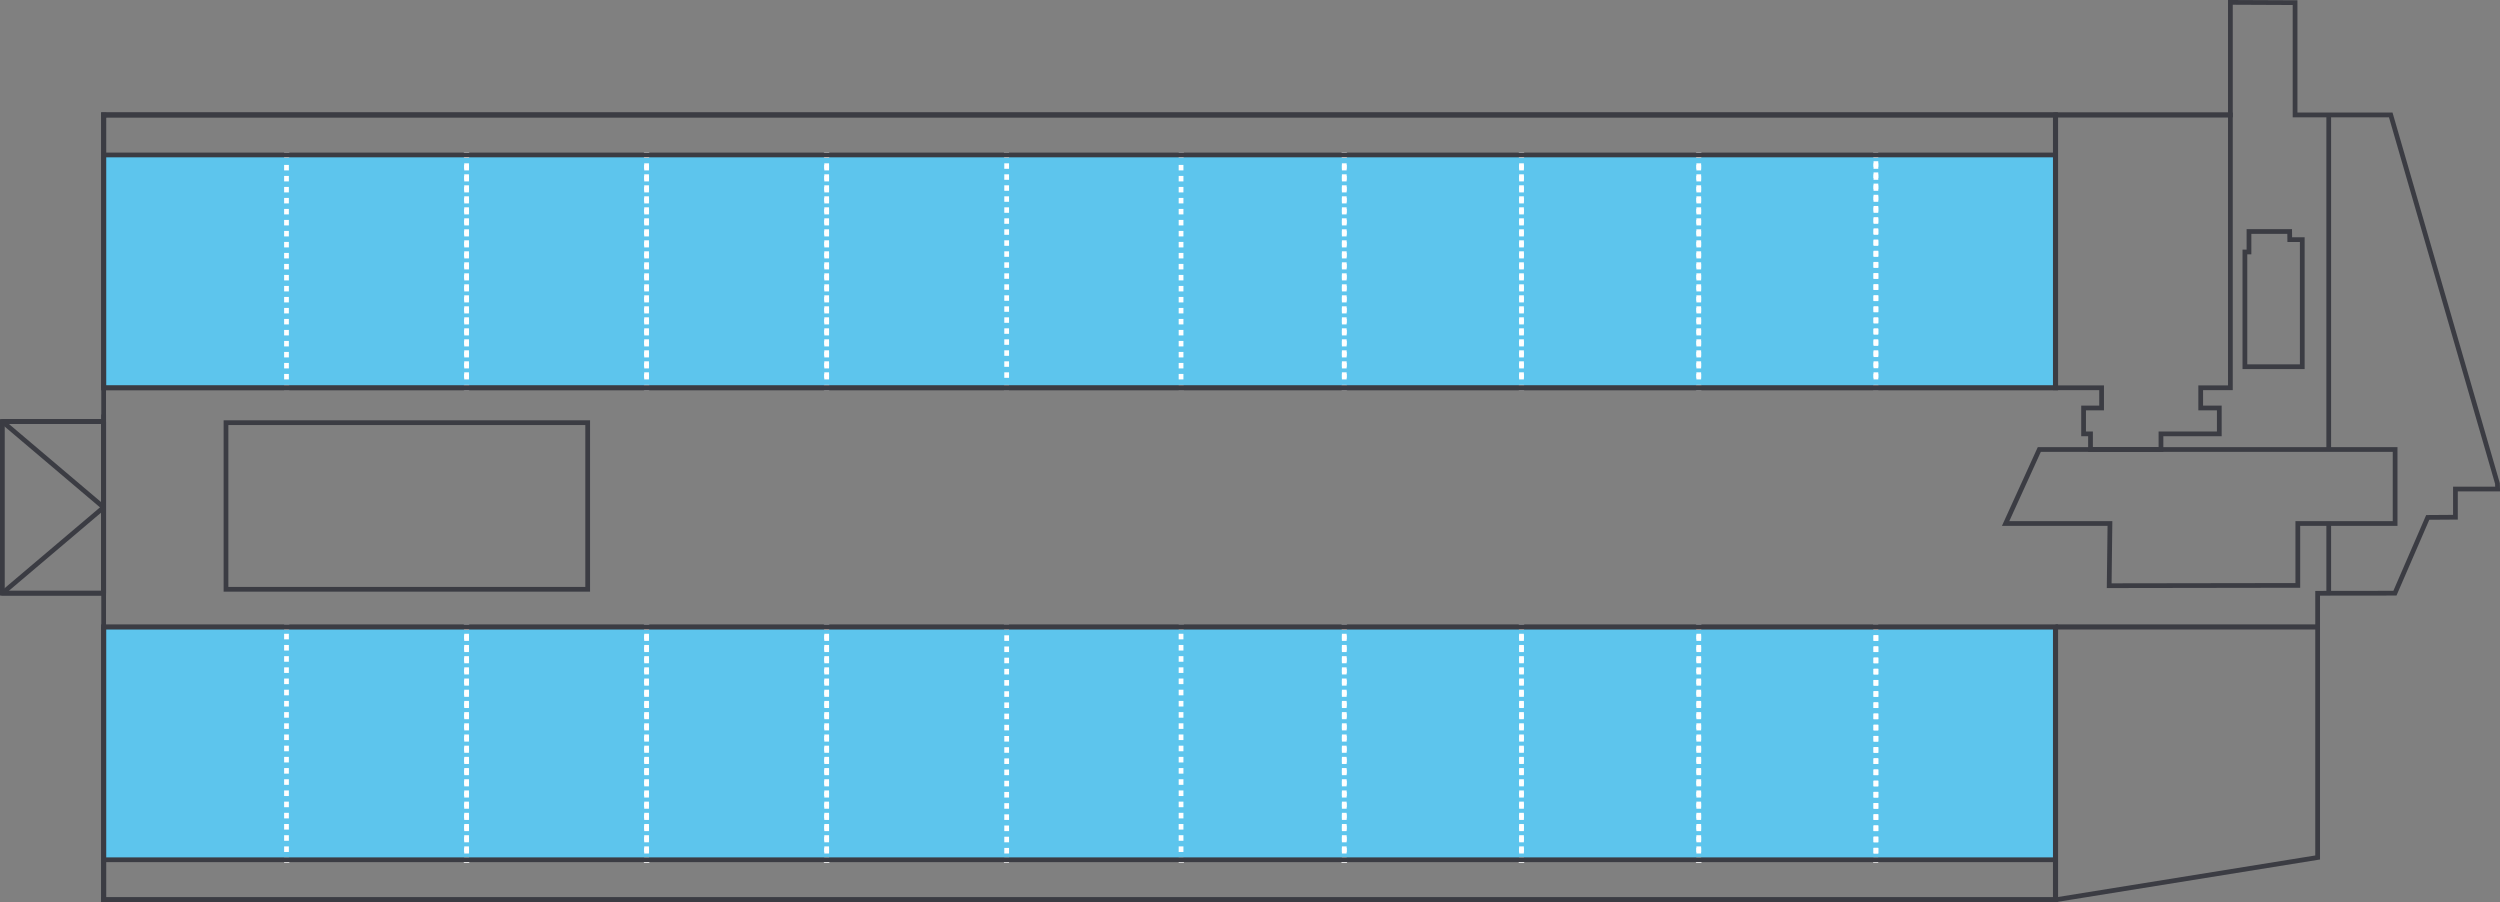 <svg xmlns="http://www.w3.org/2000/svg" viewBox="0 0 263.62 95.15"><rect x="0" y="0" width="263.62" height="95.15" fill="#808080" stroke="none"/><defs><style>.cls-1{fill:#5dc5ed;}.cls-10,.cls-2,.cls-3,.cls-4,.cls-5,.cls-6,.cls-7,.cls-8,.cls-9{fill:none;}.cls-2,.cls-3,.cls-4,.cls-5{stroke:#fff;}.cls-10,.cls-2,.cls-3,.cls-4,.cls-5,.cls-6,.cls-8,.cls-9{stroke-miterlimit:10;}.cls-2,.cls-3,.cls-4,.cls-5,.cls-6,.cls-7{stroke-width:0.5px;}.cls-3{stroke-dasharray:0.59 0.59;}.cls-4{stroke-dasharray:0.59 0.59;}.cls-5{stroke-dasharray:0.58 0.58;}.cls-10,.cls-6,.cls-7,.cls-8,.cls-9{stroke:#3b3c43;}.cls-7{stroke-linecap:round;stroke-linejoin:round;}.cls-8{stroke-width:0.54px;}.cls-9{stroke-width:0.54px;}.cls-10{stroke-width:0.54px;}</style></defs><title>venue map_event halls</title><g id="LEVEL_1" data-name="LEVEL 1"><rect class="cls-1" x="12.32" y="77.62" width="205.82" height="24.62" transform="translate(229.07 168.35) rotate(-180)"/><rect class="cls-1" x="10.93" y="16.34" width="205.82" height="24.55"/><line class="cls-2" x1="197.81" y1="90.73" x2="197.81" y2="90.58"/><line class="cls-3" x1="197.81" y1="89.99" x2="197.81" y2="66.7"/><line class="cls-2" x1="197.81" y1="66.4" x2="197.81" y2="66.11"/><polyline class="cls-2" points="197.81 90.43 197.81 90.73 197.52 90.73"/><polyline class="cls-2" points="179.42 90.73 179.13 90.73 179.13 90.43"/><line class="cls-4" x1="179.13" y1="89.84" x2="179.13" y2="66.7"/><polyline class="cls-2" points="179.13 66.4 179.13 66.11 179.42 66.11"/><polyline class="cls-2" points="197.52 66.11 197.81 66.11 197.81 66.4"/><line class="cls-4" x1="197.81" y1="66.99" x2="197.81" y2="90.14"/><polyline class="cls-2" points="179.13 90.43 179.13 90.73 178.83 90.73"/><polyline class="cls-2" points="160.73 90.73 160.44 90.73 160.44 90.43"/><line class="cls-4" x1="160.44" y1="89.84" x2="160.44" y2="66.7"/><polyline class="cls-2" points="160.44 66.4 160.44 66.11 160.73 66.11"/><polyline class="cls-2" points="178.83 66.11 179.13 66.11 179.13 66.4"/><line class="cls-4" x1="179.13" y1="66.99" x2="179.13" y2="90.14"/><polyline class="cls-2" points="160.44 90.43 160.44 90.73 160.14 90.73"/><polyline class="cls-2" points="142.05 90.73 141.75 90.73 141.75 90.43"/><line class="cls-4" x1="141.75" y1="89.84" x2="141.75" y2="66.7"/><polyline class="cls-2" points="141.75 66.4 141.75 66.11 142.05 66.11"/><polyline class="cls-2" points="160.14 66.11 160.44 66.11 160.44 66.4"/><line class="cls-4" x1="160.44" y1="66.99" x2="160.44" y2="90.14"/><polyline class="cls-2" points="141.75 90.43 141.75 90.73 141.45 90.73"/><polyline class="cls-2" points="124.84 90.73 124.54 90.73 124.54 90.43"/><line class="cls-4" x1="124.54" y1="89.84" x2="124.54" y2="66.7"/><polyline class="cls-2" points="124.54 66.4 124.54 66.11 124.84 66.11"/><polyline class="cls-2" points="141.45 66.11 141.75 66.11 141.75 66.4"/><line class="cls-4" x1="141.75" y1="66.99" x2="141.75" y2="90.14"/><polyline class="cls-2" points="141.75 40.59 141.75 40.89 141.45 40.89"/><polyline class="cls-2" points="124.84 40.89 124.54 40.89 124.54 40.59"/><line class="cls-5" x1="124.54" y1="40.01" x2="124.54" y2="16.93"/><polyline class="cls-2" points="124.54 16.63 124.54 16.34 124.84 16.34"/><polyline class="cls-2" points="141.45 16.34 141.75 16.34 141.75 16.63"/><line class="cls-5" x1="141.75" y1="17.22" x2="141.75" y2="40.3"/><polyline class="cls-2" points="106.15 90.43 106.15 90.73 105.86 90.73"/><polyline class="cls-2" points="87.46 90.73 87.17 90.73 87.17 90.43"/><line class="cls-4" x1="87.17" y1="89.84" x2="87.17" y2="66.7"/><polyline class="cls-2" points="87.17 66.4 87.17 66.11 87.46 66.11"/><polyline class="cls-2" points="105.86 66.11 106.15 66.11 106.15 66.4"/><line class="cls-4" x1="106.15" y1="66.99" x2="106.15" y2="90.14"/><polyline class="cls-2" points="87.17 90.43 87.17 90.73 86.87 90.73"/><polyline class="cls-2" points="68.48 90.73 68.18 90.73 68.18 90.43"/><line class="cls-4" x1="68.18" y1="89.84" x2="68.18" y2="66.7"/><polyline class="cls-2" points="68.18 66.4 68.18 66.11 68.48 66.11"/><polyline class="cls-2" points="86.87 66.11 87.17 66.11 87.17 66.4"/><line class="cls-4" x1="87.17" y1="66.99" x2="87.17" y2="90.14"/><polyline class="cls-2" points="68.18 90.43 68.18 90.73 67.89 90.73"/><polyline class="cls-2" points="49.49 90.73 49.2 90.73 49.2 90.43"/><line class="cls-4" x1="49.2" y1="89.84" x2="49.2" y2="66.7"/><polyline class="cls-2" points="49.2 66.4 49.2 66.11 49.49 66.11"/><polyline class="cls-2" points="67.89 66.11 68.18 66.11 68.18 66.4"/><line class="cls-4" x1="68.18" y1="66.99" x2="68.18" y2="90.14"/><polyline class="cls-2" points="49.2 90.43 49.2 90.73 48.9 90.73"/><polyline class="cls-2" points="30.51 90.73 30.21 90.73 30.21 90.43"/><line class="cls-4" x1="30.21" y1="89.84" x2="30.21" y2="66.7"/><polyline class="cls-2" points="30.21 66.4 30.21 66.11 30.51 66.11"/><polyline class="cls-2" points="48.9 66.11 49.2 66.11 49.2 66.4"/><line class="cls-4" x1="49.2" y1="66.99" x2="49.2" y2="90.14"/><line class="cls-2" x1="197.81" y1="40.89" x2="197.81" y2="40.59"/><line class="cls-4" x1="197.81" y1="40.01" x2="197.81" y2="16.86"/><line class="cls-2" x1="197.81" y1="16.57" x2="197.81" y2="16.27"/><polyline class="cls-2" points="197.81 40.59 197.81 40.89 197.52 40.89"/><polyline class="cls-2" points="179.42 40.89 179.13 40.89 179.13 40.59"/><line class="cls-5" x1="179.13" y1="40.01" x2="179.13" y2="16.93"/><polyline class="cls-2" points="179.13 16.63 179.13 16.34 179.42 16.34"/><polyline class="cls-2" points="197.52 16.34 197.81 16.34 197.81 16.63"/><line class="cls-5" x1="197.81" y1="17.22" x2="197.81" y2="40.3"/><polyline class="cls-2" points="179.13 40.59 179.13 40.89 178.83 40.89"/><polyline class="cls-2" points="160.73 40.89 160.44 40.89 160.44 40.59"/><line class="cls-5" x1="160.44" y1="40.01" x2="160.44" y2="16.93"/><polyline class="cls-2" points="160.44 16.63 160.44 16.34 160.73 16.34"/><polyline class="cls-2" points="178.83 16.34 179.13 16.34 179.13 16.63"/><line class="cls-5" x1="179.13" y1="17.22" x2="179.13" y2="40.3"/><polyline class="cls-2" points="160.44 40.59 160.44 40.89 160.14 40.89"/><polyline class="cls-2" points="142.05 40.89 141.75 40.89 141.75 40.59"/><line class="cls-5" x1="141.75" y1="40.01" x2="141.75" y2="16.93"/><polyline class="cls-2" points="141.75 16.63 141.75 16.34 142.05 16.34"/><polyline class="cls-2" points="160.14 16.34 160.44 16.34 160.44 16.63"/><line class="cls-5" x1="160.44" y1="17.22" x2="160.44" y2="40.3"/><polyline class="cls-2" points="106.15 40.59 106.15 40.89 105.86 40.89"/><polyline class="cls-2" points="87.46 40.89 87.17 40.89 87.17 40.59"/><line class="cls-5" x1="87.17" y1="40.01" x2="87.17" y2="16.93"/><polyline class="cls-2" points="87.17 16.63 87.17 16.34 87.46 16.34"/><polyline class="cls-2" points="105.86 16.34 106.15 16.34 106.15 16.63"/><line class="cls-5" x1="106.15" y1="17.22" x2="106.15" y2="40.3"/><polyline class="cls-2" points="87.17 40.59 87.17 40.89 86.87 40.89"/><polyline class="cls-2" points="68.48 40.89 68.18 40.89 68.18 40.59"/><line class="cls-5" x1="68.18" y1="40.01" x2="68.18" y2="16.93"/><polyline class="cls-2" points="68.18 16.63 68.18 16.34 68.48 16.34"/><polyline class="cls-2" points="86.87 16.34 87.17 16.34 87.17 16.63"/><line class="cls-5" x1="87.17" y1="17.22" x2="87.17" y2="40.3"/><polyline class="cls-2" points="68.18 40.59 68.18 40.89 67.89 40.89"/><polyline class="cls-2" points="49.49 40.89 49.2 40.89 49.2 40.59"/><line class="cls-5" x1="49.2" y1="40.01" x2="49.2" y2="16.93"/><polyline class="cls-2" points="49.2 16.63 49.2 16.34 49.49 16.34"/><polyline class="cls-2" points="67.89 16.34 68.18 16.34 68.18 16.63"/><line class="cls-5" x1="68.18" y1="17.22" x2="68.18" y2="40.3"/><polyline class="cls-2" points="49.2 40.59 49.2 40.89 48.9 40.89"/><polyline class="cls-2" points="30.51 40.89 30.21 40.89 30.21 40.59"/><line class="cls-5" x1="30.21" y1="40.01" x2="30.21" y2="16.93"/><polyline class="cls-2" points="30.21 16.63 30.21 16.34 30.51 16.34"/><polyline class="cls-2" points="48.9 16.34 49.2 16.34 49.2 16.63"/><line class="cls-5" x1="49.2" y1="17.22" x2="49.2" y2="40.3"/></g><g id="Building_Layout" data-name="Building Layout"><line class="cls-6" x1="245.56" y1="12.18" x2="245.56" y2="47.4"/><line class="cls-6" x1="245.56" y1="55.03" x2="245.56" y2="62.56"/><line class="cls-6" x1="10.93" y1="44.3" x2="10.93" y2="43.71"/><rect class="cls-6" x="0.25" y="44.45" width="10.68" height="18.1"/><polygon class="cls-7" points="10.93 62.55 0.25 62.55 10.93 53.5 0.25 44.45 10.93 44.45 10.93 62.55"/><line class="cls-6" x1="10.93" y1="94.88" x2="10.93" y2="94.58"/><line class="cls-6" x1="10.93" y1="66.4" x2="10.93" y2="66.11"/><line class="cls-6" x1="10.93" y1="40.89" x2="10.93" y2="40.59"/><polyline class="cls-6" points="10.93 12.41 10.93 12.12 11.23 12.12"/><line class="cls-6" x1="216.65" y1="12.12" x2="216.95" y2="12.12"/><line class="cls-6" x1="10.93" y1="44.45" x2="10.93" y2="62.55"/><path class="cls-6" d="M218.19,52.39" transform="translate(-1.39 -11.51)"/><rect class="cls-8" x="12.32" y="77.62" width="205.82" height="28.77" transform="translate(229.07 172.5) rotate(-180)"/><rect class="cls-9" x="10.93" y="12.12" width="205.82" height="28.77"/><polygon class="cls-6" points="10.93 12.12 10.93 94.88 216.75 94.88 244.39 90.42 244.39 62.56 252.54 62.55 256 54.56 258.92 54.54 258.92 51.57 263.37 51.57 263.35 50.98 252.1 12.12 242.01 12.12 242.01 0.28 235.19 0.25 235.19 12.12 11.23 12.12 10.93 12.12"/><polygon id="Capital_Suite" data-name="Capital Suite" class="cls-6" points="227.87 45.75 227.87 47.4 226.42 47.4 225.86 47.4 220.44 47.4 220.44 45.75 219.71 45.75 219.71 43.02 221.61 43.02 221.61 40.89 216.75 40.89 216.75 12.12 235.19 12.12 235.19 40.89 232.06 40.89 232.06 43.02 234.02 43.02 234.02 45.75 227.87 45.75"/><polygon id="Capital_Lounge" data-name="Capital Lounge" class="cls-6" points="215.04 47.4 223.07 47.4 224.6 47.4 225.73 47.4 252.56 47.4 252.56 55.2 242.3 55.2 242.3 61.73 222.41 61.76 222.49 55.2 211.49 55.2 215.04 47.4"/><polygon id="London_Suite" data-name="London Suite" class="cls-6" points="241.45 25.27 241.44 24.41 237.15 24.41 237.15 26.57 236.72 26.57 236.72 38.67 242.77 38.67 242.77 25.27 241.45 25.27"/><rect id="Platinum_Suite" data-name="Platinum Suite" class="cls-6" x="23.83" y="44.57" width="38.14" height="17.57"/><line class="cls-6" x1="10.9" y1="90.66" x2="216.78" y2="90.66"/><line class="cls-6" x1="10.9" y1="16.34" x2="216.78" y2="16.34"/><line class="cls-10" x1="216.75" y1="66.11" x2="244.41" y2="66.11"/></g></svg>